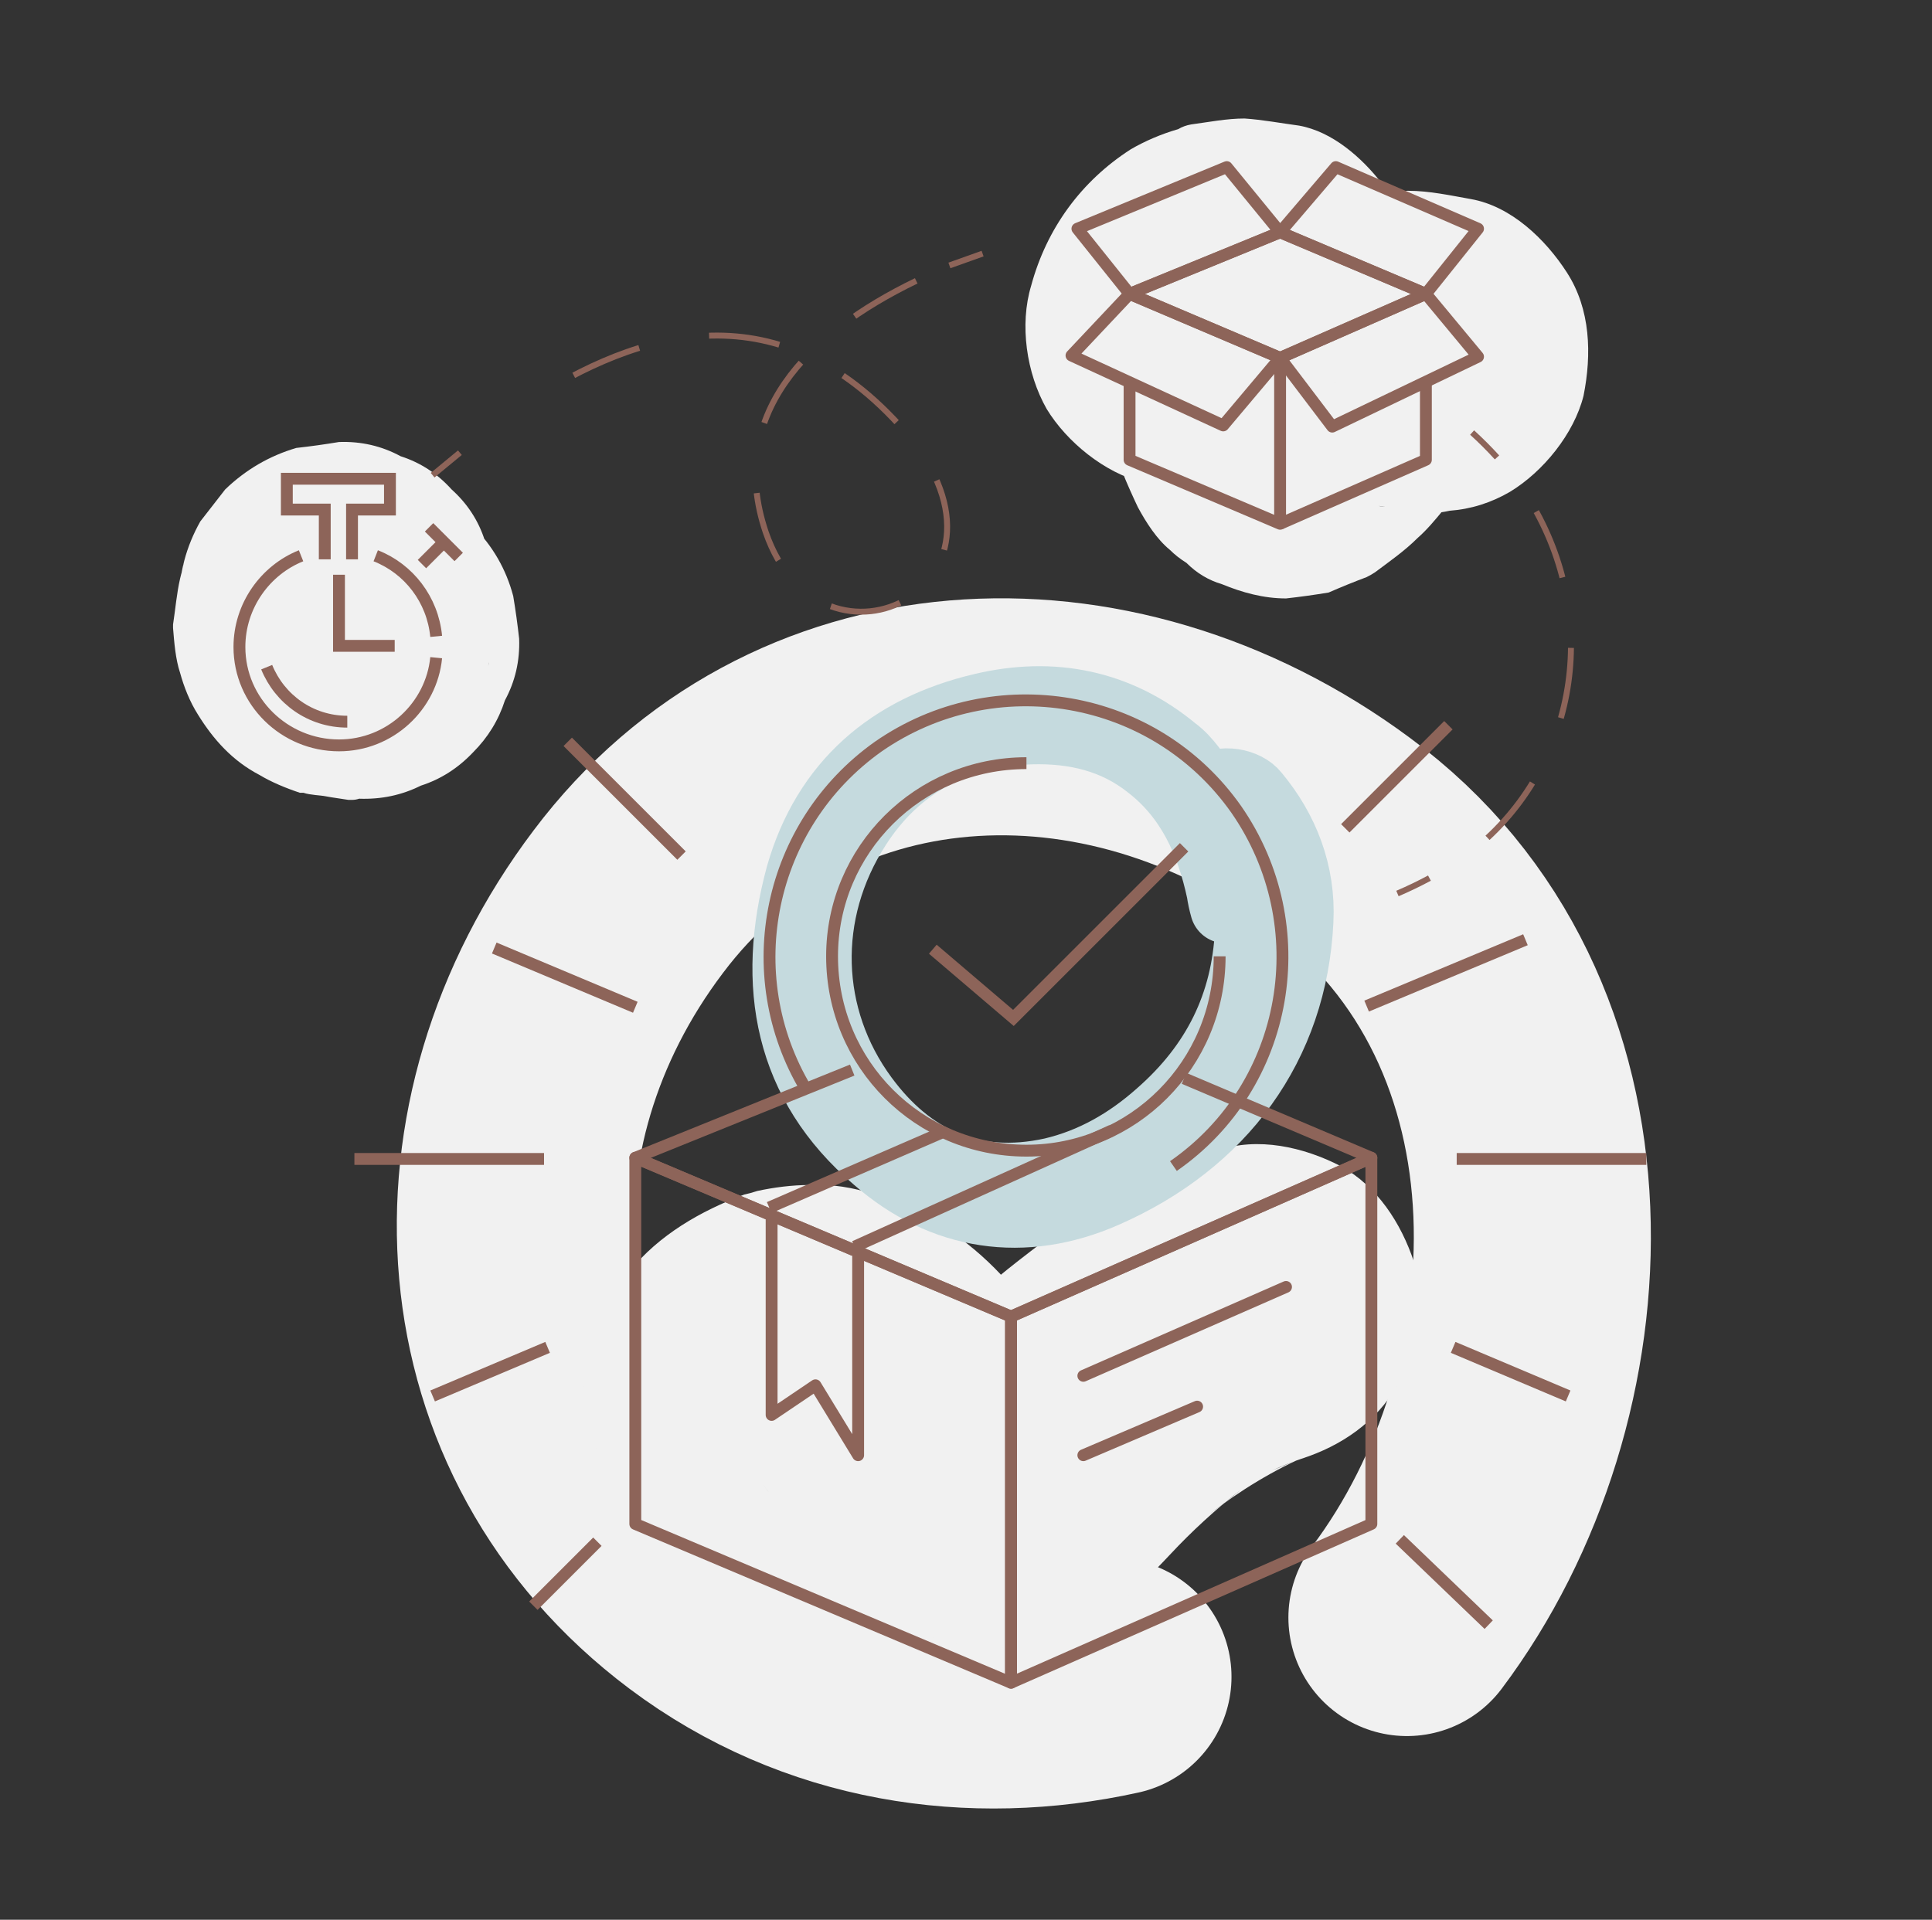 <svg width="163" height="162" viewBox="0 0 163 162" fill="none" xmlns="http://www.w3.org/2000/svg">
<rect x="0" y="0" width="163" height="162" fill="#333333" stroke="none"/>
<path d="M93.9 141.5C82.1 144.1 69.5 142.3 59.1 134.5C40.2 120.3 38.8 94.9 53 76.1C67.2 57.2 93.3 55.7 113 70.3C134.5 86.1 132.9 117.6 118.7 136.5" stroke="#F1F1F1" stroke-width="20" stroke-linecap="round" stroke-linejoin="round"/>
<path d="M113.1 98.4C116.2 100.1 118.2 103.2 119.3 106.5C120.3 109.7 119.6 114 117.9 116.9C116.1 120 113.2 122 109.8 123.1C109 123.367 108.167 123.7 107.3 124.1C108.433 123.633 109.533 123.167 110.6 122.7C107.5 124 104.6 125.8 102 127.8C102.933 127.133 103.833 126.433 104.7 125.7C102.567 127.367 100.567 129.2 98.7 131.2C95.7 134.4 92.5 137.4 88.1 138.5C85.9 139.1 83.9 139.2 81.7 138.9C79.4 138.5 78 138 75.8 137C74 136.2 72.4 134.9 70.9 133.7C68.2 131.4 66.5 128.1 64.4 125.3C65.067 126.233 65.767 127.133 66.5 128C65.5 126.8 64.5 125.7 63.3 124.8C64.233 125.533 65.167 126.233 66.1 126.9C65.433 126.433 64.733 126.033 64 125.7C65.067 126.1 66.133 126.533 67.2 127C66.667 126.8 66.1 126.633 65.5 126.5C66.7 126.7 67.9 126.867 69.1 127C68.567 126.933 68.067 126.933 67.6 127C68.8 126.867 70 126.733 71.2 126.6C70.667 126.667 70.167 126.8 69.7 127C70.767 126.533 71.833 126.067 72.9 125.6C72.433 125.867 71.967 126.167 71.5 126.5C72.433 125.767 73.333 125.067 74.2 124.4C73.467 125 72.8 125.667 72.2 126.4C70 129.1 66 130.2 62.7 130.3C59.1 130.5 55.7 128.7 53.1 126.4C50.6 124.1 49.2 120.1 49.2 116.8C49.133 115 49.5 113.267 50.3 111.6C50.833 109.933 51.767 108.5 53.1 107.3C55.6 104.2 59.1 102.2 62.8 100.8C63.133 100.733 63.5 100.633 63.9 100.5C65.3 100.2 66.8 100 68.3 100C70.1 99.9 72 100.2 73.8 100.8C77.6 102 81 104.1 83.9 107C86.4 109.5 88.2 112.6 90.3 115.4C89.633 114.467 88.933 113.567 88.2 112.7C88.733 113.367 89.333 114 90 114.6C89.133 113.867 88.233 113.167 87.3 112.5C87.967 112.967 88.667 113.367 89.4 113.7C88.333 113.233 87.267 112.767 86.2 112.3C86.5 112.4 86.8 112.5 87.1 112.6C85.9 112.4 84.7 112.233 83.5 112.1C83.767 112.1 84 112.1 84.2 112.1C83 112.233 81.8 112.4 80.6 112.6C80.8 112.533 81.033 112.467 81.3 112.4C80.233 112.867 79.133 113.333 78 113.8C78.467 113.6 78.9 113.367 79.3 113.1C78.367 113.767 77.433 114.467 76.5 115.2C78.3 113.8 79.8 111.9 81.4 110.3C83.7 108 86.3 106.1 88.9 104.1C93 101 97.8 98.8 102.7 97.1C106.1 95.9 110 96.8 113.1 98.4V98.4Z" fill="#F1F1F1"/>
<path d="M16.9 44C17.633 43.067 18.333 42.167 19 41.3C20.733 39.633 22.733 38.467 25 37.8C26.2 37.667 27.4 37.5 28.6 37.3C30.467 37.233 32.2 37.633 33.8 38.5C35.467 39.033 36.9 39.967 38.1 41.3C39.433 42.5 40.367 43.933 40.9 45.6C41.767 47.2 42.167 48.933 42.1 50.8C42.1 51.5 41.9 52.4 41.8 52.9C41.7 53.3 41.7 54.2 41.5 54.9C41.5 55.033 41.467 55.167 41.4 55.3C41.3 55.6 41.2 55.9 41.2 56.2C41.333 55 41.467 53.8 41.6 52.6C41.6 52.733 41.6 52.867 41.6 53C41.467 51.8 41.333 50.6 41.2 49.4C41.2 49.467 41.2 49.567 41.2 49.7C40.733 48.567 40.3 47.467 39.9 46.4C39.9 46.533 39.933 46.633 40 46.7C39.267 45.767 38.567 44.867 37.9 44C37.967 44.067 38.033 44.1 38.1 44.1C37.167 43.433 36.267 42.733 35.4 42C35.467 42.067 35.533 42.133 35.6 42.2C34.533 41.733 33.467 41.267 32.4 40.8C32.533 40.867 32.7 40.9 32.9 40.9C31.7 40.767 30.5 40.633 29.3 40.5C29.633 40.5 29.967 40.467 30.3 40.4C32.767 40.4 35.033 41.033 37.1 42.3C38.033 42.967 38.967 43.667 39.9 44.4C41.567 46.067 42.7 48.033 43.3 50.3C43.5 51.5 43.667 52.7 43.8 53.9C43.867 55.767 43.467 57.5 42.6 59.1C42.067 60.767 41.167 62.233 39.9 63.5C38.633 64.833 37.167 65.767 35.5 66.3C33.9 67.1 32.167 67.467 30.3 67.4C30.1 67.467 29.9 67.5 29.7 67.5C29.567 67.5 29.467 67.5 29.4 67.5C28.8 67.4 28 67.3 27.5 67.2C27 67.1 26.2 67.1 25.6 66.9C25.467 66.9 25.367 66.9 25.3 66.9C24.1 66.5 22.9 66 21.9 65.4C19.6 64.2 18 62.4 16.7 60.3C16 59.2 15.5 57.9 15.2 56.8C14.8 55.6 14.7 54.2 14.6 53C14.6 52.867 14.6 52.767 14.6 52.7C14.8 51.4 14.9 50.1 15.2 48.8C15.3 48.3 15.5 47.9 15.5 47.5C15.367 48.7 15.233 49.9 15.1 51.1C15.1 50.967 15.1 50.867 15.1 50.8C15.1 48.4 15.7 46.133 16.9 44V44Z" fill="#F1F1F1"/>
<path d="M106.8 39.3C103.7 41.3 99.9 41.4 96.4 40.7C93.2 39.9 90 37.3 88.3 34.5C86.6 31.5 86 27.4 87 24.1C88.3 19.3 91.2 15.3 95.4 12.6C96.6 11.9 98 11.3 99.4 10.9C99.733 10.7 100.1 10.567 100.5 10.5C102 10.3 103.5 10 105 10C106.5 10.1 108.1 10.4 109.6 10.6C112.4 11.1 114.9 13.3 116.6 15.5C117.8 16.767 118.6 18.3 119 20.1C119.133 21.233 119.3 22.4 119.5 23.6C119.3 25.9 119.3 28.1 119.5 30.3C119.367 29.1 119.233 27.9 119.1 26.7C119.3 28.433 119.733 30.1 120.4 31.7C119.933 30.633 119.467 29.567 119 28.5C119.3 29 119.5 29.5 119.8 30C119.067 29.067 118.367 28.133 117.7 27.2C117.7 27.267 117.733 27.333 117.8 27.4C115.8 26.267 113.833 25.1 111.9 23.9C111.967 23.9 112.033 23.933 112.1 24C108.633 24.467 105.167 24.9 101.7 25.3C102 25.2 102.2 25 102.5 24.9C101.567 25.567 100.633 26.267 99.7 27C100.8 26.1 101.7 25.1 102.6 24C104.1 22.2 105.7 20.9 107.7 19.4C108.167 19.067 108.7 18.767 109.3 18.5C110.7 17.8 112.2 17 113.8 16.7C115.4 16.4 117.2 16.1 118.8 16.1C120.6 16.1 122.4 16.5 124.1 16.8C127.5 17.4 130.4 20.2 132.2 23C134.2 26.1 134.3 29.9 133.6 33.4C132.8 36.6 130.2 39.8 127.4 41.5C125.8 42.433 124.1 42.967 122.3 43.1C120.5 43.5 118.733 43.4 117 42.8C116.733 42.733 116.5 42.7 116.3 42.7C117.5 42.833 118.667 43 119.8 43.2C119.2 43.133 118.567 43.133 117.9 43.2C119.1 43 120.3 42.833 121.5 42.7C120.833 42.767 120.233 42.9 119.7 43.1C120.767 42.7 121.833 42.267 122.9 41.8C122.3 42.067 121.767 42.367 121.3 42.7C122.233 42.033 123.133 41.333 124 40.6C122.4 42 121.2 44 119.6 45.4C118.5 46.5 117.2 47.4 116 48.3C115.8 48.433 115.567 48.567 115.3 48.7C114.233 49.1 113.167 49.533 112.1 50C110.9 50.2 109.7 50.367 108.5 50.5C106.6 50.5 104.8 50 103.1 49.3C101.967 48.967 100.967 48.367 100.1 47.5C99.567 47.167 99.1 46.8 98.7 46.4C97.6 45.5 96.7 44.1 96 42.8C95.1 40.9 94.2 38.8 93.6 36.7C93.2 35.2 93 33.6 92.8 32.1C92.4 29.2 92.3 26.5 92.5 23.6C95.767 27.933 99.067 32.3 102.4 36.7C102.2 36.633 102.033 36.6 101.9 36.6C103.033 36.733 104.2 36.9 105.4 37.1C105 37.033 104.567 37.033 104.1 37.1C105.3 36.9 106.5 36.733 107.7 36.6C107.3 36.667 106.9 36.767 106.5 36.9C107.633 36.433 108.733 35.967 109.8 35.5C109.4 35.7 109.033 35.9 108.7 36.1C109.633 35.433 110.567 34.733 111.5 34C111.167 34.267 110.867 34.567 110.6 34.9C111.333 34.033 112.033 33.133 112.7 32.2C112.433 32.533 112.2 32.9 112 33.3C112.467 32.233 112.933 31.167 113.4 30.1C113.267 30.5 113.133 30.867 113 31.2C112 34.7 109.8 37.4 106.8 39.3V39.3Z" fill="#F1F1F1"/>
<path fill-rule="evenodd" clip-rule="evenodd" d="M101.8 66.7C103.1 65.7 105.1 66.2 105.8 67.1C108.3 70.1 109.7 73.7 109.5 77.7C109 88.2 103 96.3 93.2 100.6C86.4 103.6 79.6 102.6 74 97.7C66.6 91.4 65.1 83.1 67.6 73.9C69.8 66.2 75.2 61.6 82.9 59.8C88.8 58.4 94.3 59.5 99 63.4C100.1 64.2 100.8 65.4 101.8 66.7V66.7ZM103.4 76.6C103.267 76.133 103.167 75.667 103.1 75.2C102.2 71 100.5 67.2 97 64.5C94.1 62.2 90.7 61.4 87 61.5C80.7 61.7 75.6 64.4 72.2 69.7C67.5 77 67.8 85.9 72.8 92.7C76.7 98 82 100.5 88.8 99C92.2 98.2 95.2 96.5 97.9 94.1C102.7 89.9 105.2 84.8 105.5 78.6C105.6 76.5 105 74.7 103.8 72.5C103.9 74.1 103.6 76.6 103.4 76.6V76.6Z" stroke="#C5DADE" stroke-width="6" stroke-linecap="round" stroke-linejoin="round"/>
<path d="M99.9 71.5L85.5 85.9L78.7 80.1" stroke="#8D6459"/>
<path d="M102.9 80.7C102.9 89.8 95.6 97.1 86.6 97.1C77.5 97.1 70.2 89.8 70.2 80.7C70.2 71.7 77.5 64.4 86.6 64.4" stroke="#8D6459"/>
<path d="M68 91.9C62.2 82.2 64.8 69.6 74.1 63C83.9 56.2 97.4 58.5 104.3 68.3C111.1 78.1 108.8 91.6 99 98.4" stroke="#8D6459"/>
<path d="M85.3 142L53.6 128.6V97.7L85.3 111.1V142Z" stroke="#8D6459" stroke-linejoin="round"/>
<path d="M85.3 111.1L115.7 97.7V128.6L85.3 142V111.1Z" stroke="#8D6459" stroke-linejoin="round"/>
<path d="M99.9 91L115.7 97.7L85.3 111.1L53.6 97.7L71.9 90.3" stroke="#8D6459" stroke-linejoin="round"/>
<path d="M64.9 101.9L79.4 95.6" stroke="#8D6459" stroke-linejoin="round"/>
<path d="M72.1 105.2L93.8 95.4" stroke="#8D6459" stroke-linejoin="round"/>
<path d="M91.4 116.1L108.5 108.6" stroke="#8D6459" stroke-linecap="round" stroke-linejoin="round"/>
<path d="M91.4 122.8L101 118.7" stroke="#8D6459" stroke-linecap="round" stroke-linejoin="round"/>
<path d="M72.4 106V122.8L68.8 116.9L65.1 119.4V102.6" stroke="#8D6459" stroke-linejoin="round"/>
<path d="M29.9 97.8H45.9" stroke="#8D6459"/>
<path d="M122.9 97.8H138.9" stroke="#8D6459"/>
<path d="M47.9 62.6L57.5 72.2" stroke="#8D6459"/>
<path d="M118.1 129.9L125.6 137.1" stroke="#8D6459"/>
<path d="M45 135.5L50.4 130.1" stroke="#8D6459"/>
<path d="M113.5 69.9L122.2 61.2" stroke="#8D6459"/>
<path d="M41.7 80L53.6 85" stroke="#8D6459"/>
<path d="M122.6 113.7L132.3 117.8" stroke="#8D6459"/>
<path d="M128.7 79.3L115.3 84.9" stroke="#8D6459"/>
<path d="M46.2 113.7L36.5 117.8" stroke="#8D6459"/>
<path d="M27.4 47.2V43H24.2V40.4H32.9V43H29.7V47.2" stroke="#8D6459"/>
<path d="M33.3 54.5H28.6V48.5" stroke="#8D6459"/>
<path d="M35.6 47.6L37.5 45.7" stroke="#8D6459"/>
<path d="M38.7 47L36.2 44.5" stroke="#8D6459"/>
<path d="M36.8 53.7C36.5 50.6 34.5 48 31.7 46.9" stroke="#8D6459"/>
<path d="M36.8 55.5C36.4 59.6 32.9 62.9 28.6 62.9C24 62.9 20.2 59.2 20.2 54.6C20.2 51.1 22.4 48.1 25.4 46.9" stroke="#8D6459"/>
<path d="M22.5 56.3C23.6 59 26.2 60.9 29.3 60.9" stroke="#8D6459"/>
<path d="M36.5 40.1C37.233 39.5 38 38.867 38.8 38.2" stroke="#8D6459" stroke-width="0.5"/>
<path d="M77.3 23.7C68 28.2 61.3 35.1 64.6 44.9C69.3 58.6 88 49.2 75.9 35.9C64.8 23.7 52.6 28.5 43.7 34.5" stroke="#8D6459" stroke-width="0.5" stroke-dasharray="6 6"/>
<path d="M80.1 22.4C81.033 22.067 81.967 21.733 82.9 21.4" stroke="#8D6459" stroke-width="0.5"/>
<path d="M117.9 75.4C118.833 75 119.733 74.567 120.6 74.1" stroke="#8D6459" stroke-width="0.5"/>
<path d="M125.5 70.7C133.6 63.2 135 50.6 128.2 40.9" stroke="#8D6459" stroke-width="0.5" stroke-dasharray="6 6"/>
<path d="M126.3 38.6C125.633 37.867 124.933 37.167 124.2 36.5" stroke="#8D6459" stroke-width="0.5"/>
<path d="M108 30.2V44.2L95.3 38.8V32.1" stroke="#8D6459" stroke-linejoin="round"/>
<path d="M120.3 31.9V38.8L108 44.2" stroke="#8D6459" stroke-linejoin="round"/>
<path d="M103.2 35.9L90.4 30L95.3 24.8L108 30.2L103.2 35.9Z" stroke="#8D6459" stroke-linejoin="round"/>
<path d="M108 30.2L120.3 24.8L124.7 30.1L112.4 36L108 30.2Z" stroke="#8D6459" stroke-linejoin="round"/>
<path d="M108 30.2L95.3 24.8L108 19.6L120.3 24.8L108 30.2Z" stroke="#8D6459" stroke-linejoin="round"/>
<path d="M103.5 14.1L108 19.6L95.3 24.8L90.9 19.3L103.5 14.1Z" stroke="#8D6459" stroke-linejoin="round"/>
<path d="M124.7 19.3L120.3 24.8L108 19.6L112.7 14.1L124.7 19.3Z" stroke="#8D6459" stroke-linejoin="round"/>
</svg>
